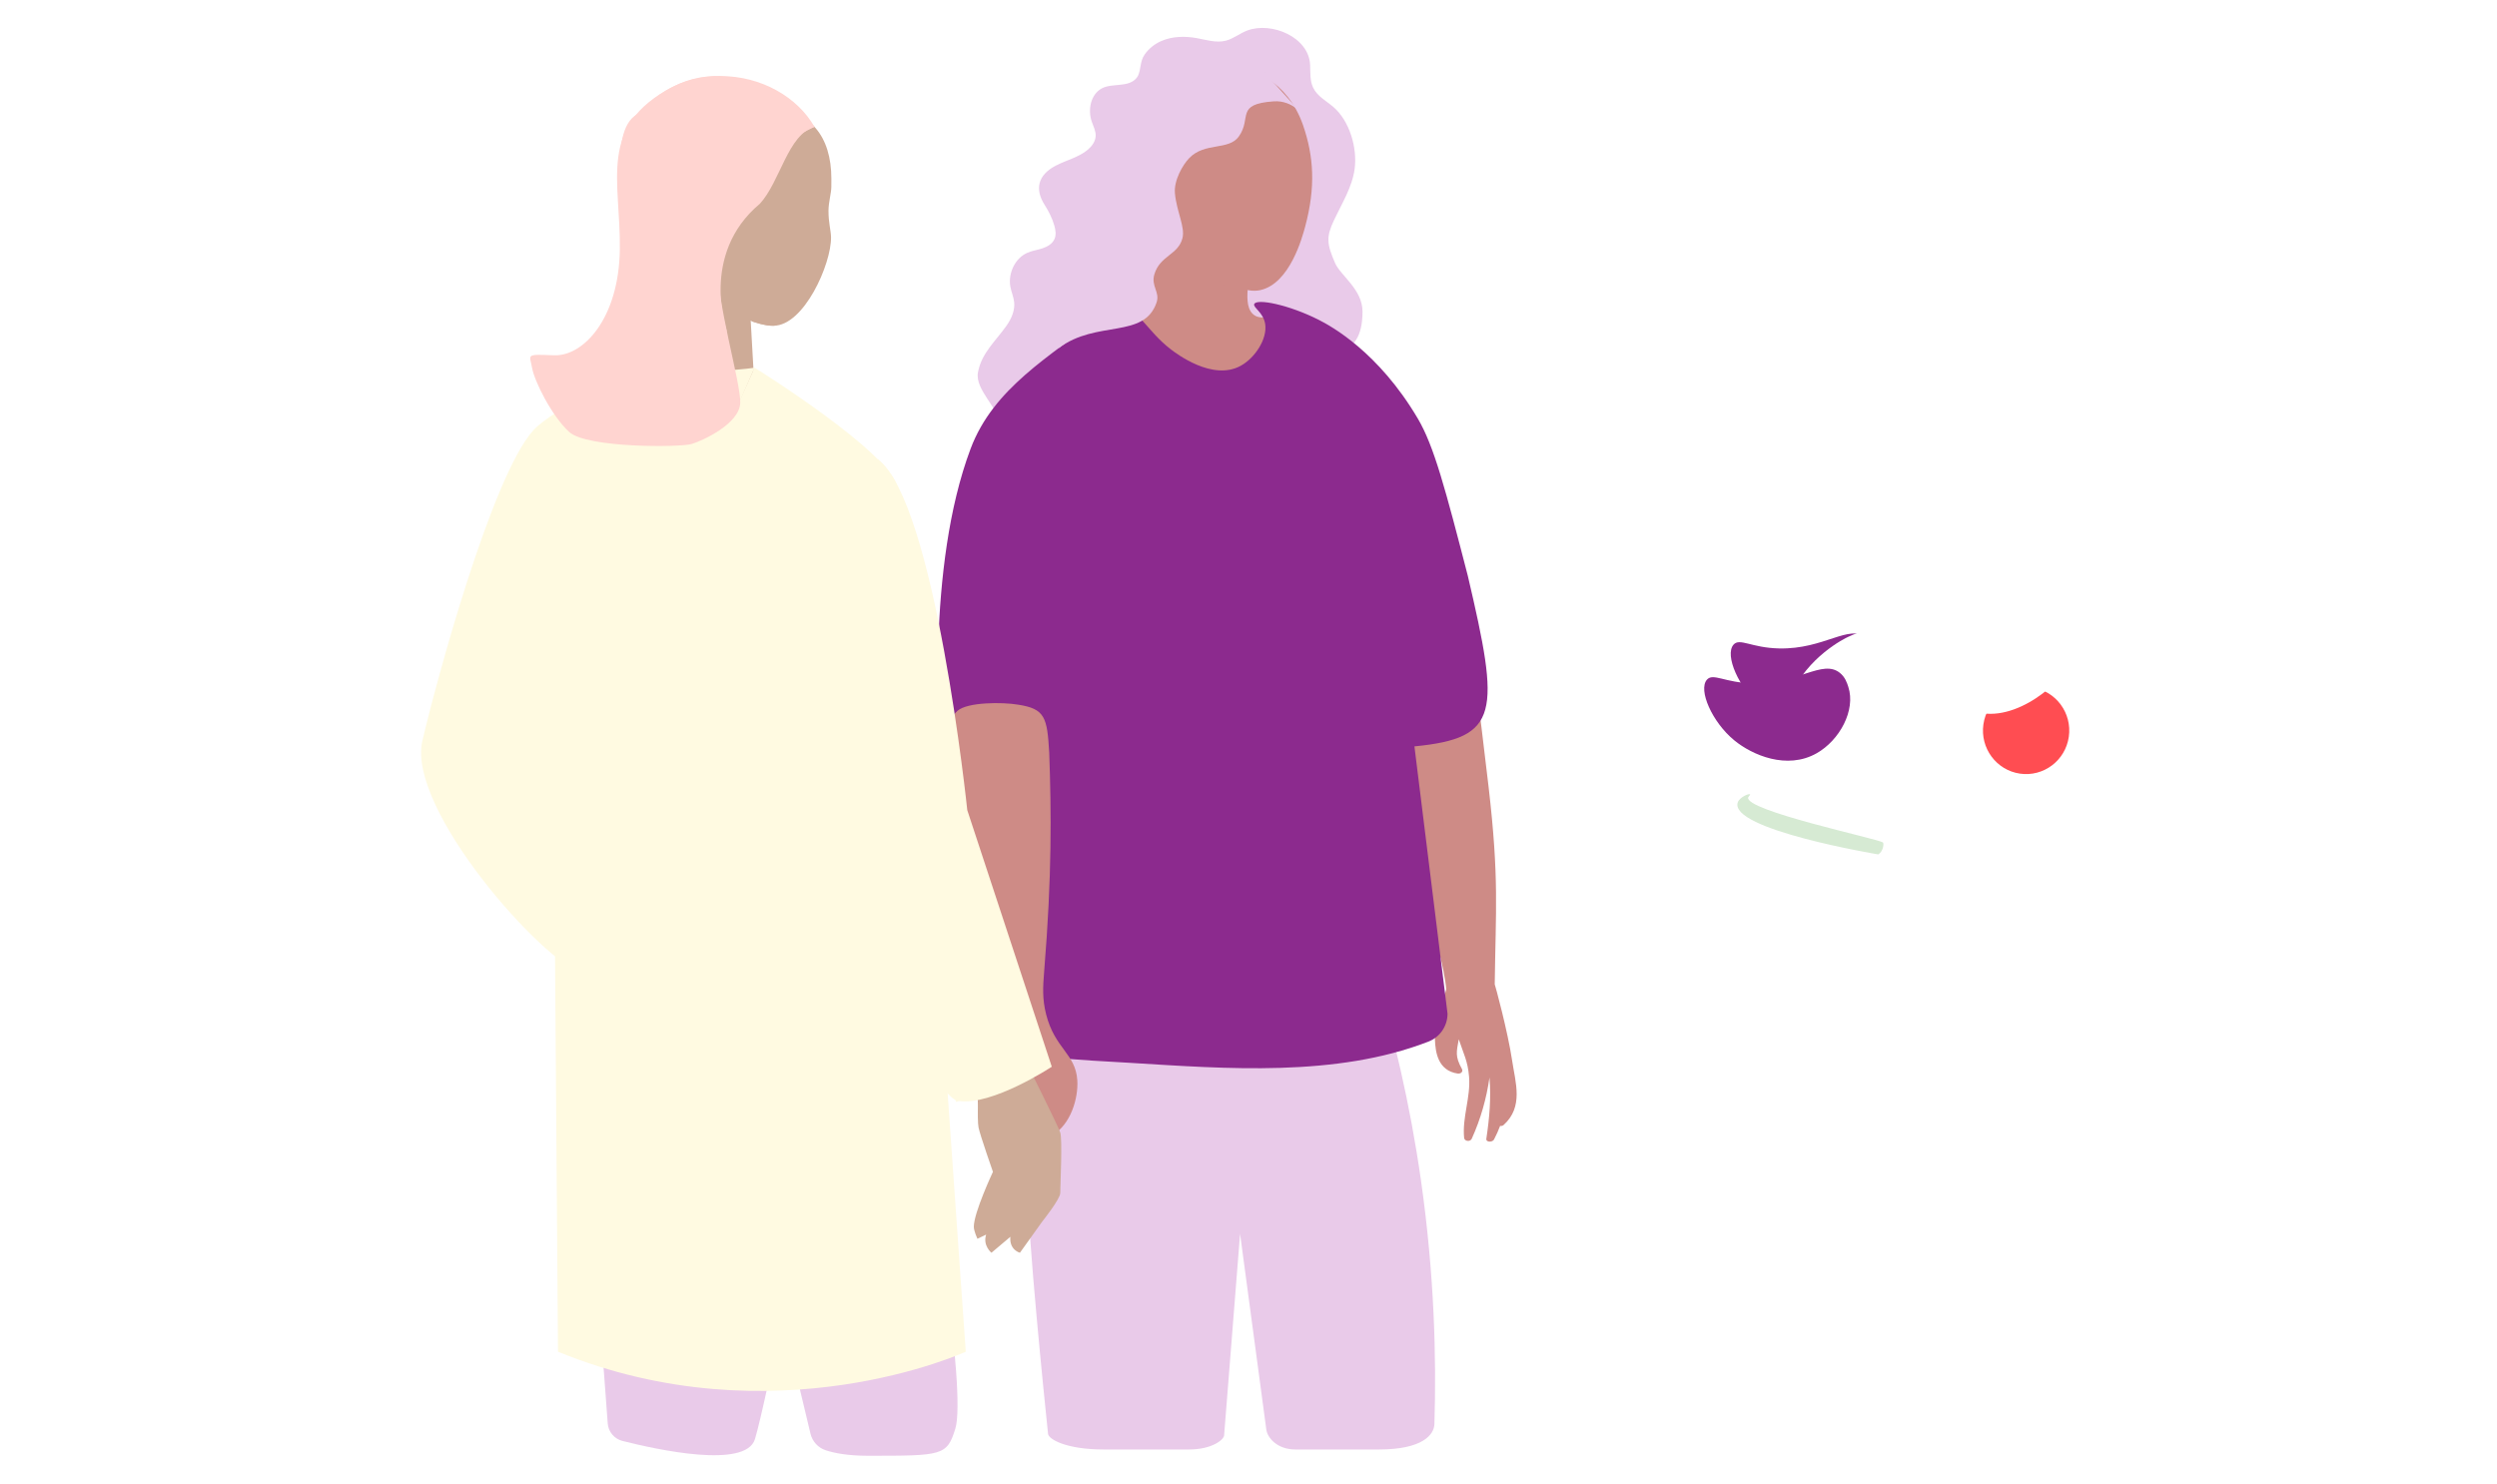 <?xml version="1.0" encoding="utf-8"?>
<!-- Generator: Adobe Illustrator 27.0.1, SVG Export Plug-In . SVG Version: 6.00 Build 0)  -->
<svg version="1.1" xmlns="http://www.w3.org/2000/svg" xmlns:xlink="http://www.w3.org/1999/xlink" x="0px" y="0px"
	 viewBox="0 0 1196.57 711.07" style="enable-background:new 0 0 1196.57 711.07;" xml:space="preserve">
<style type="text/css">
	.st0{fill:#D6EAD3;}
	.st1{clip-path:url(#SVGID_00000095334196537945488820000011550868981609135021_);}
	.st2{fill:none;}
	.st3{clip-path:url(#SVGID_00000103261082425965303930000001551918019535205562_);}
	.st4{clip-path:url(#SVGID_00000047755783222074112610000003019047044210731439_);}
	.st5{clip-path:url(#SVGID_00000160180906972362371460000009355507777770597774_);}
	.st6{clip-path:url(#SVGID_00000030447642341559039030000001010143401093176751_);}
	.st7{clip-path:url(#SVGID_00000065794827640517131460000015206415662323680911_);}
	.st8{clip-path:url(#SVGID_00000116955327014005373190000017149467658752975531_);}
	.st9{clip-path:url(#SVGID_00000103242526831447420240000014224150125215056824_);}
	.st10{fill:#FFFFFF;}
	.st11{fill:#E9CAE9;}
	.st12{fill:#8C2A8E;}
	.st13{fill:#FFFAE1;}
	.st14{fill:#FFDC33;}
	.st15{fill:#57B548;}
	.st16{fill:#EBEBEB;}
	.st17{fill:#FF4D52;}
	.st18{fill-rule:evenodd;clip-rule:evenodd;fill:#FFFFFF;}
	.st19{fill-rule:evenodd;clip-rule:evenodd;fill:#8C2A8E;}
	.st20{fill-rule:evenodd;clip-rule:evenodd;fill:#D6EAD3;}
	.st21{fill-rule:evenodd;clip-rule:evenodd;fill:#FF4D52;}
	.st22{fill:#CE8B86;}
	.st23{clip-path:url(#SVGID_00000022538934102677576990000002842891659622546872_);fill:#74B7EB;}
	.st24{clip-path:url(#SVGID_00000022538934102677576990000002842891659622546872_);fill:#FFE8B3;}
	.st25{fill:#F3AC42;}
	.st26{fill:#151C28;}
	.st27{fill:#E4837A;}
	.st28{fill:#283558;}
	.st29{fill:#BCADA2;}
	.st30{fill:#D47973;}
	.st31{fill:#C2645F;}
	.st32{fill:#EFEAE6;}
	.st33{fill:#A65236;}
	.st34{fill:#2C294C;}
	.st35{fill:#AD8444;}
	.st36{fill:#873E2A;}
	.st37{fill:#441F3A;}
	.st38{fill:#BA5C54;}
	.st39{fill:#E2A052;}
	.st40{fill:#6580BF;}
	.st41{fill:#BF6F5E;}
	.st42{clip-path:url(#SVGID_00000136399898909301484910000014509521429769588380_);fill:#D4E296;}
	.st43{clip-path:url(#SVGID_00000136399898909301484910000014509521429769588380_);fill:#D6F1FF;}
	.st44{fill:#F4E9DF;}
	.st45{fill:#F9CABC;}
	.st46{fill:#FAD4C6;}
	.st47{fill:#EFBAA7;}
	.st48{fill:#E5AF9D;}
	.st49{clip-path:url(#SVGID_00000139256645136563538580000001887386032401970616_);}
	.st50{fill:#EA5A63;}
	.st51{fill:#282739;}
	.st52{fill:#E9AC59;}
	.st53{fill:#FBF8E9;}
	.st54{clip-path:url(#SVGID_00000047021025841754578060000006650504602233867136_);}
	.st55{fill:#E1AE80;}
	.st56{fill:#AE6E4F;}
	.st57{fill:#D7A475;}
	.st58{fill:#A05E45;}
	.st59{clip-path:url(#SVGID_00000116205581884503451760000017444163841840881290_);}
	.st60{fill:#F3B763;}
	.st61{fill:#A36445;}
	.st62{fill:#3C2012;}
	.st63{fill:#A36546;}
	.st64{clip-path:url(#SVGID_00000025433595457336395460000014457426910080795070_);}
	.st65{clip-path:url(#SVGID_00000136401682786924813360000007993273367291743920_);}
	.st66{clip-path:url(#SVGID_00000024710100826390321520000011493390289753725114_);}
	.st67{fill:#DFA34E;}
	.st68{fill:#DFEFF5;}
	.st69{fill:#282738;}
	.st70{fill:#F6F6F6;}
	.st71{fill:#C6C6C6;}
	.st72{fill:#EF7F82;}
	.st73{clip-path:url(#SVGID_00000013155783951730300170000018422724092374870967_);}
	.st74{fill:#CAA481;}
	.st75{fill:#C39C7B;}
	.st76{fill:none;stroke:#DB6B6E;stroke-width:5.845;stroke-miterlimit:10;}
	.st77{fill:#EDEDED;}
	.st78{fill:#BCBFCC;}
	.st79{fill:#E5E6E6;}
	.st80{fill:#ADC994;}
	.st81{fill:#F1C4A5;}
	.st82{clip-path:url(#SVGID_00000181057983593066135690000004939046555612096135_);}
	.st83{fill:#EBAF57;}
	.st84{fill:#F5B961;}
	.st85{fill:#DDB091;}
	.st86{fill:#141324;}
	.st87{fill:#3B3944;}
	.st88{fill:#EEC0C9;}
	.st89{fill:#96B878;}
	.st90{fill:#8AA96E;}
	.st91{fill:none;stroke:#678264;stroke-width:3.504;stroke-miterlimit:10;}
	.st92{clip-path:url(#SVGID_00000108281357530601223600000004266456876807576710_);}
	.st93{fill:#DFF0FC;}
	.st94{opacity:0.23;}
	.st95{fill:#95B4C2;}
	.st96{fill:#E3E6F5;}
	.st97{fill:#BFD4DE;}
	.st98{fill:#506C7B;}
	.st99{fill:#93B4C2;}
	.st100{fill:#7F9DA8;}
	.st101{clip-path:url(#SVGID_00000101071346405556913310000000698493071184916096_);}
	.st102{fill:#5F7988;}
	.st103{fill:#C4C5DC;}
	.st104{fill:#B6D1D8;}
	.st105{fill:#CCC4C2;}
	.st106{fill:#292638;}
	.st107{fill:#FFC342;}
	.st108{fill:#525AD1;}
	.st109{fill:#D62D54;}
	.st110{fill:#A0B7C1;}
	.st111{opacity:0.52;}
	.st112{fill:#D9D0CE;}
	.st113{fill:#E5DCDA;}
	.st114{fill:#F2A685;}
	.st115{fill:#A36D5A;}
	.st116{fill:#FFC2A1;}
	.st117{fill:#F7EDEB;}
	.st118{fill:#4F3A37;}
	.st119{fill:#575D9B;}
	.st120{fill:#FAE8E3;}
	.st121{fill:#B5836D;}
	.st122{fill:#D45042;}
	.st123{fill:#E8E8E8;}
	.st124{fill:#FFC080;}
	.st125{fill:#F2B227;}
	.st126{fill:#D1C8C5;}
	.st127{fill:#3C3752;}
	.st128{fill:#7E4E24;}
	.st129{clip-path:url(#SVGID_00000178178287003266956670000014645488062482466724_);fill:#FAE8E3;}
	.st130{clip-path:url(#SVGID_00000178178287003266956670000014645488062482466724_);fill:#292638;}
	.st131{fill:#422918;}
	.st132{fill:#FFF2E8;}
	.st133{fill:#DDCDC3;}
	.st134{fill:#EDE0DA;}
	.st135{fill:#878484;}
	.st136{fill:#9D968E;}
	.st137{fill:#7C7670;}
	.st138{fill:#252730;}
	.st139{fill:#4A4747;}
	.st140{fill:#E0CCC3;}
	.st141{fill:#995A43;}
	.st142{fill:#946355;}
	.st143{fill:#D99F82;}
	.st144{fill:#FFD791;}
	.st145{fill:#F7BF7A;}
	.st146{fill:#80452F;}
	.st147{fill:#753F2B;}
	.st148{fill:#F7B36F;}
	.st149{fill:#632B1C;}
	.st150{fill:#EA5662;}
	.st151{clip-path:url(#SVGID_00000155862062105693072090000003752975566026412696_);}
	.st152{fill:#60B9C3;}
	.st153{fill:#DAF5F7;}
	.st154{fill:#E7FBFD;}
	.st155{fill:#68BFC8;}
	.st156{fill:#65BCC6;}
	.st157{fill:#6AC0C9;}
	.st158{fill:#70C5CD;}
	.st159{fill:#63BCC5;}
	.st160{fill:#70C7CF;}
	.st161{fill:#73CBD3;}
	.st162{fill:#6CC3CB;}
	.st163{fill:#6FC5CE;}
	.st164{fill:#68C0C9;}
	.st165{fill:#6DC4CD;}
	.st166{fill:#FFB440;}
	.st167{fill:#545147;}
	.st168{fill:#FABC8A;}
	.st169{fill:#0A2138;}
	.st170{fill:#3C3C3B;}
	.st171{fill:#1D1D1B;}
	.st172{fill:#DE564E;}
	.st173{opacity:0.7;clip-path:url(#SVGID_00000007415746216938029380000012991833874612137602_);fill:#DEEACA;}
	.st174{opacity:0.52;clip-path:url(#SVGID_00000007415746216938029380000012991833874612137602_);}
	.st175{fill:#CCBD9F;}
	.st176{clip-path:url(#SVGID_00000007415746216938029380000012991833874612137602_);}
	.st177{fill:#A6BF8C;}
	.st178{fill:#D1A086;}
	.st179{fill:#6D423B;}
	.st180{fill:none;stroke:#678264;stroke-width:1.14;stroke-miterlimit:10;}
	.st181{fill:#9EAEAF;}
	.st182{fill:#2D304D;}
	.st183{fill:#373B56;}
	.st184{fill:#6D3C20;}
	.st185{fill:#59301E;}
	.st186{fill:#B53315;}
	.st187{fill:#D1370D;}
	.st188{fill:#4D281D;}
	.st189{fill:#612B1B;}
	.st190{fill:#774328;}
	.st191{fill:#94AA7D;}
	.st192{fill:#4F6B8E;}
	.st193{clip-path:url(#SVGID_00000007415746216938029380000012991833874612137602_);fill:#E4E4E4;}
	.st194{clip-path:url(#SVGID_00000007415746216938029380000012991833874612137602_);fill:#CCCCCC;}
	.st195{clip-path:url(#SVGID_00000007415746216938029380000012991833874612137602_);fill:#7B482D;}
	.st196{fill:#E4E4E4;}
	.st197{fill:#CCCCCC;}
	.st198{fill:#AEAFAF;}
	.st199{clip-path:url(#SVGID_00000083798664728186242550000018399699142410649216_);fill:#7998BA;}
	.st200{clip-path:url(#SVGID_00000083798664728186242550000018399699142410649216_);}
	.st201{fill:#B8C9D1;}
	.st202{fill:#C9E5F7;}
	.st203{fill:#E3F1FC;}
	.st204{fill:#79ADC9;}
	.st205{clip-path:url(#SVGID_00000160897406231899258370000002467080864333868928_);fill:#F9F9F9;}
	.st206{clip-path:url(#SVGID_00000160897406231899258370000002467080864333868928_);}
	.st207{fill:#C1D0D1;}
	.st208{fill:#D3DDDD;}
	.st209{fill:#F79884;}
	.st210{fill:#733939;}
	.st211{fill:#241559;}
	.st212{fill:#FDDBAD;}
	.st213{fill:#363230;}
	.st214{fill:#4F4D4D;}
	.st215{opacity:0.3;clip-path:url(#SVGID_00000128485400819150902240000000646394200246482830_);fill:#AFD5DB;}
	
		.st216{opacity:0.3;clip-path:url(#SVGID_00000128485400819150902240000000646394200246482830_);fill-rule:evenodd;clip-rule:evenodd;fill:#9BC5C9;}
	.st217{clip-path:url(#SVGID_00000128485400819150902240000000646394200246482830_);}
	.st218{fill:#A08A52;}
	.st219{fill:#AF9B62;}
	.st220{fill:#B2A17D;}
	.st221{fill:#9E4B44;}
	.st222{fill:#FAC4B6;}
	.st223{fill:#3D3D3D;}
	.st224{fill:#9B500D;}
	.st225{fill:#262626;}
	.st226{opacity:0.4;}
	.st227{opacity:0.4;clip-path:url(#SVGID_00000143587479012903951970000005459442158578709175_);}
	.st228{clip-path:url(#SVGID_00000128485400819150902240000000646394200246482830_);fill:#E48272;}
	.st229{clip-path:url(#SVGID_00000128485400819150902240000000646394200246482830_);fill:#FAC4B6;}
	.st230{fill-rule:evenodd;clip-rule:evenodd;fill:#E3F1FC;}
	.st231{opacity:0.7;}
	.st232{opacity:0.7;clip-path:url(#Rectangle_00000013885574176893850420000003754025161879337869_);fill:#F2FAFF;}
	.st233{clip-path:url(#SVGID_00000128485400819150902240000000646394200246482830_);fill:#26597F;}
	.st234{opacity:0.5;clip-path:url(#SVGID_00000128485400819150902240000000646394200246482830_);fill:#364747;}
	.st235{fill-rule:evenodd;clip-rule:evenodd;fill:#3D6655;}
	.st236{fill-rule:evenodd;clip-rule:evenodd;fill:#AACBE6;}
	.st237{filter:url(#Adobe_OpacityMaskFilter);}
	.st238{mask:url(#mask-4_00000124148341151879585140000010164507123806044846_);fill-rule:evenodd;clip-rule:evenodd;fill:#3D6655;}
	.st239{filter:url(#Adobe_OpacityMaskFilter_00000004546631202796546640000012841871202777423289_);}
	.st240{mask:url(#mask-6_00000075845119209872281330000000954969392999401099_);fill-rule:evenodd;clip-rule:evenodd;fill:#3D6655;}
	.st241{filter:url(#Adobe_OpacityMaskFilter_00000051341495461902773780000012762494218173394323_);}
	.st242{mask:url(#mask-2_00000018209986412975104290000011778698338981250228_);fill-rule:evenodd;clip-rule:evenodd;fill:#26597F;}
	.st243{fill-rule:evenodd;clip-rule:evenodd;fill:#B2A17D;}
	.st244{fill-rule:evenodd;clip-rule:evenodd;fill:#76A387;}
	.st245{filter:url(#Adobe_OpacityMaskFilter_00000029753871891029989820000000316129355136080573_);}
	.st246{mask:url(#mask-4_00000044860023767946726920000009026065727683321233_);fill-rule:evenodd;clip-rule:evenodd;fill:#76A387;}
	.st247{fill-rule:evenodd;clip-rule:evenodd;fill:#E5E5E5;}
	.st248{fill:#292926;}
	.st249{fill:#EDB8C0;}
	.st250{fill:#333333;}
	.st251{fill:#ED6164;}
	.st252{clip-path:url(#SVGID_00000128485400819150902240000000646394200246482830_);fill:#F4BAAE;}
	.st253{fill:#BDCFEF;}
	.st254{fill:#3E79AF;}
	.st255{fill:#5B532B;}
	.st256{clip-path:url(#SVGID_00000128485400819150902240000000646394200246482830_);fill:#AFD5DB;}
	.st257{fill:#F4BAAE;}
	.st258{fill:#77B5BC;}
	.st259{clip-path:url(#SVGID_00000091006451115707469150000015304604591639548034_);fill:#C5EFDA;}
	.st260{opacity:0.35;clip-path:url(#SVGID_00000128485400819150902240000000646394200246482830_);}
	.st261{fill:#BFAF86;}
	.st262{fill:#A08B55;}
	.st263{fill:#F7D5D9;}
	.st264{clip-path:url(#SVGID_00000122697028933164842830000003061326218358068128_);fill:#F9F6F4;}
	.st265{clip-path:url(#SVGID_00000122697028933164842830000003061326218358068128_);fill:#96D0D4;}
	.st266{clip-path:url(#SVGID_00000122697028933164842830000003061326218358068128_);}
	.st267{fill:#75B8BD;}
	.st268{opacity:0.53;clip-path:url(#SVGID_00000122697028933164842830000003061326218358068128_);fill:#DFF0FC;}
	.st269{clip-path:url(#SVGID_00000122697028933164842830000003061326218358068128_);fill:#2C294C;}
	.st270{fill:#BC485B;}
	.st271{fill:#76B6CC;}
	.st272{fill:#38282B;}
	.st273{fill:#91443A;}
	.st274{fill:#E0D4CA;}
	.st275{clip-path:url(#SVGID_00000122697028933164842830000003061326218358068128_);fill:#FFFFFF;}
	.st276{fill:#D3D5DE;}
	.st277{fill:#666070;}
	.st278{fill:#E06848;}
	.st279{fill:#EBE4DF;}
	.st280{fill:#F5EEE9;}
	.st281{fill:none;stroke:#FFFFFF;stroke-miterlimit:10;}
	.st282{fill:#544D61;}
	.st283{fill:#B4B7C2;}
	.st284{fill:#9E3542;}
	.st285{fill:#C95252;}
	.st286{fill:#A03A3A;}
	.st287{fill:#AA87A9;}
	.st288{fill:#243860;}
	.st289{clip-path:url(#SVGID_00000021118857137562479500000009128092598903386026_);}
	.st290{fill:#B54860;}
	.st291{fill:#F9C7A6;}
	.st292{fill:#4E4D4D;}
	.st293{fill:#868686;}
	.st294{fill:#252525;}
	.st295{clip-path:url(#SVGID_00000152258793390497766940000003043061764405830289_);}
	.st296{fill:#D0A27B;}
	.st297{fill:#C89A75;}
	.st298{fill:#B3B3B2;}
	.st299{fill:#F4F4F4;}
	.st300{fill:#A9A9AA;}
	.st301{fill:#EEEDED;}
	.st302{fill:#EAEAEA;enable-background:new    ;}
	.st303{fill:#F5BC68;}
	.st304{fill:#C58F77;}
	.st305{fill:#B58169;}
	.st306{fill:#E3E2E2;}
	.st307{fill:#A8A8A8;}
	.st308{fill:#8CBA70;}
	.st309{fill:#E9535B;}
	.st310{fill:#F8F8F8;}
	.st311{fill:#B1B1B1;}
	.st312{fill:#7F5144;}
	.st313{fill:#694036;}
	.st314{fill:#8B8B8B;}
	.st315{fill:#2D2D2E;}
	.st316{opacity:0.08;fill:#B3B3B2;}
	.st317{fill:#9DC4E9;}
	.st318{fill:#AA7D58;}
	.st319{fill:#7BA057;}
	.st320{fill:#E4EAAF;}
	.st321{fill:#A5CA8D;}
	.st322{fill:#9EC47D;}
	.st323{fill:#D4E296;}
	.st324{fill:#545454;}
	.st325{fill:#9B9E59;}
	.st326{fill:#B7BF6B;}
	.st327{fill:#C7D37F;}
	.st328{fill-rule:evenodd;clip-rule:evenodd;fill:#57B548;}
	.st329{fill-rule:evenodd;clip-rule:evenodd;fill:#EBEBEB;}
	.st330{fill-rule:evenodd;clip-rule:evenodd;fill:#EF7F2A;}
	.st331{fill-rule:evenodd;clip-rule:evenodd;fill:#3B5A3E;}
	.st332{fill-rule:evenodd;clip-rule:evenodd;fill:#F49C5C;}
	.st333{fill-rule:evenodd;clip-rule:evenodd;fill:#618C5C;}
	.st334{fill-rule:evenodd;clip-rule:evenodd;fill:#D8BF8C;}
	.st335{fill-rule:evenodd;clip-rule:evenodd;fill:#363230;}
	.st336{fill-rule:evenodd;clip-rule:evenodd;fill:#4F4D4D;}
	.st337{fill-rule:evenodd;clip-rule:evenodd;fill:#FFD4D0;}
	.st338{fill-rule:evenodd;clip-rule:evenodd;fill:#008CC7;}
	.st339{fill-rule:evenodd;clip-rule:evenodd;fill:#CEAB97;}
	.st340{fill-rule:evenodd;clip-rule:evenodd;fill:#FFE9C2;}
	.st341{fill-rule:evenodd;clip-rule:evenodd;fill:#FDDBAD;}
	.st342{fill-rule:evenodd;clip-rule:evenodd;fill:#77A567;}
	.st343{fill-rule:evenodd;clip-rule:evenodd;fill:#29536B;}
	.st344{fill-rule:evenodd;clip-rule:evenodd;fill:#3F6C84;}
	.st345{fill-rule:evenodd;clip-rule:evenodd;fill:#EB6556;}
	.st346{fill-rule:evenodd;clip-rule:evenodd;fill:#F3AC42;}
	.st347{fill-rule:evenodd;clip-rule:evenodd;fill:#B9927E;}
	.st348{fill-rule:evenodd;clip-rule:evenodd;fill:#DFAC59;}
	.st349{fill-rule:evenodd;clip-rule:evenodd;fill:#FFFAE1;}
	.st350{fill-rule:evenodd;clip-rule:evenodd;fill:#461546;}
	.st351{fill-rule:evenodd;clip-rule:evenodd;fill:#733939;}
	.st352{fill-rule:evenodd;clip-rule:evenodd;fill:#2C294C;}
	.st353{fill-rule:evenodd;clip-rule:evenodd;fill:#CE8B86;}
	.st354{fill-rule:evenodd;clip-rule:evenodd;fill:#243860;}
	.st355{fill-rule:evenodd;clip-rule:evenodd;fill:#E48272;}
	.st356{fill-rule:evenodd;clip-rule:evenodd;fill:#EDE8E9;}
	.st357{fill-rule:evenodd;clip-rule:evenodd;fill:#E5D8DA;}
	.st358{fill-rule:evenodd;clip-rule:evenodd;fill:#44260D;}
	.st359{fill-rule:evenodd;clip-rule:evenodd;fill:#9E3542;}
	.st360{fill-rule:evenodd;clip-rule:evenodd;fill:#CEA37F;}
	.st361{filter:url(#Adobe_OpacityMaskFilter_00000065069094975728398220000007758364193726901684_);}
	.st362{mask:url(#mask-2_00000118362272129345548480000016571560129291616143_);fill-rule:evenodd;clip-rule:evenodd;fill:#FF4D52;}
	.st363{filter:url(#Adobe_OpacityMaskFilter_00000165951810385812474610000016883730743825552274_);}
	.st364{mask:url(#mask-4_00000141445660767652961310000005140089576079708329_);fill-rule:evenodd;clip-rule:evenodd;fill:#FFFFFF;}
	.st365{fill-rule:evenodd;clip-rule:evenodd;fill:#C0E8F9;}
	.st366{fill:#351B1D;}
	.st367{fill:#5A3234;}
	.st368{fill:#F3E3D5;}
	.st369{clip-path:url(#SVGID_00000084489939910821310700000005274975241406742944_);fill:#E6EFEF;}
	.st370{clip-path:url(#SVGID_00000084489939910821310700000005274975241406742944_);fill:#FFF2E6;}
	.st371{clip-path:url(#SVGID_00000084489939910821310700000005274975241406742944_);fill:#364057;}
	.st372{clip-path:url(#SVGID_00000084489939910821310700000005274975241406742944_);fill:#273147;}
	.st373{clip-path:url(#SVGID_00000084489939910821310700000005274975241406742944_);fill:#E6D4C5;}
	.st374{clip-path:url(#SVGID_00000084489939910821310700000005274975241406742944_);fill:#93A0C2;}
	.st375{clip-path:url(#SVGID_00000084489939910821310700000005274975241406742944_);fill:#D1D6E3;}
	.st376{fill:#D6F1FF;}
	.st377{fill:#BBC996;}
	.st378{fill:#364057;}
	.st379{fill:#273147;}
	.st380{fill:#E6D4C5;}
	.st381{fill:#FFF2E6;}
	.st382{fill:#CCB19B;}
	.st383{fill:#93A0C2;}
	.st384{fill:#D1D6E3;}
	.st385{fill:#F2B052;}
	.st386{fill:#CE9149;}
	.st387{fill:#CE8749;}
	.st388{fill:#E6B7AF;}
	.st389{fill:#382C28;}
	.st390{fill:#55679E;}
	.st391{fill:#473C38;}
	.st392{fill:#6BB096;}
	.st393{fill:#374A85;}
	.st394{fill:#7D93C7;}
	.st395{fill:#1F100B;}
	.st396{fill:#343B57;}
	.st397{fill:#14192B;}
	.st398{fill:#EBCEBC;}
	.st399{fill:#BAE5FF;}
	.st400{opacity:0.2;}
	.st401{fill:#636A87;}
	.st402{fill:#A2A6BA;}
	.st403{fill:#FFCDA4;}
	.st404{fill:#965244;}
	.st405{fill:#DEA57E;}
	.st406{fill:#C7875C;}
	.st407{fill:#CF6955;}
	.st408{fill:#428470;}
	.st409{fill:#23614D;}
	.st410{fill:#E6CBB8;}
	.st411{fill:#F2E1D5;}
	.st412{fill:#131933;}
	.st413{fill:#FFAE94;}
	.st414{fill:#FCEADE;}
	.st415{fill:#496B9E;}
	.st416{fill:#1F3E73;}
	.st417{fill:#DE7552;}
	.st418{fill:#C98365;}
	.st419{fill:#C99E7F;}
	.st420{fill:#F5DDCE;}
	.st421{fill:#F5B785;}
	.st422{fill:#FAA28E;}
	.st423{fill:#22222D;}
	.st424{fill:#959639;}
	.st425{fill:#322A32;}
	.st426{fill:#984241;}
	.st427{fill:#9C3635;}
	.st428{fill:#F4D9BF;}
	.st429{fill:#802C2B;}
	.st430{fill:#253147;}
	.st431{fill:#ECECEC;}
	.st432{fill:#6C7996;}
	.st433{fill:#FFD14C;}
	.st434{fill:#E66E61;}
	.st435{fill:#B17F49;}
	.st436{fill:#FFF8F2;}
	.st437{fill:#704545;}
	.st438{fill:#A9B4CF;}
	.st439{fill:#17202D;}
	.st440{fill:#A2195B;}
	.st441{fill:#B9937E;}
	.st442{fill:#4C5F8F;}
	.st443{fill:#3C4B70;}
	.st444{fill:#E0C4AB;}
	.st445{fill:#DE614B;}
	.st446{fill:#374D85;}
	.st447{fill:#D1C2C4;}
	.st448{fill:#D9924E;}
	.st449{fill:#3E3A6B;}
	.st450{fill:#B36044;}
	.st451{fill:#543237;}
	.st452{fill:#8C4937;}
	.st453{fill:#C6E1E6;}
	.st454{clip-path:url(#SVGID_00000027571921124687116520000018132232393927891340_);}
	.st455{fill:#F8C19F;}
	.st456{fill:#F5F5F5;enable-background:new    ;}
	.st457{fill:#EDECEC;}
	.st458{fill:#D9D9D9;}
	.st459{fill:#F8C4AB;}
	.st460{fill:#F4B495;}
	.st461{fill:none;stroke:#D9D9D9;stroke-width:7.644;stroke-miterlimit:10;}
	.st462{fill:#CE8D72;}
	.st463{fill:#BE8064;}
	.st464{fill:none;stroke:#D9D9D9;stroke-width:4.906;stroke-miterlimit:10;}
	.st465{fill:#F5F5F5;}
	.st466{enable-background:new    ;}
	.st467{fill:#E8E7E7;}
	.st468{fill:#EEEEEE;enable-background:new    ;}
	.st469{fill:#DC3C45;}
	.st470{opacity:0.16;fill:#F5F5F5;enable-background:new    ;}
	.st471{fill:none;stroke:#5F8362;stroke-width:4.901;stroke-miterlimit:10;}
	.st472{fill:#80AA67;}
	.st473{fill:#F8E9C7;}
	.st474{fill:#292639;}
	.st475{clip-path:url(#SVGID_00000015333351067890909110000003614705435833289917_);}
	.st476{fill:#F4D5A5;}
	.st477{fill:#EDCA9B;}
	.st478{fill:#FFFFFF;enable-background:new    ;}
	.st479{clip-path:url(#SVGID_00000147923108568451177240000008582906105323381149_);}
	.st480{fill:#BCD9E4;}
	.st481{fill:#D1EBF7;}
	.st482{fill:#C4947C;}
	.st483{fill:#AEBFCB;}
	.st484{fill:#CE9E83;}
	.st485{fill:#F4F4F4;enable-background:new    ;}
	.st486{fill:#E7474F;}
	.st487{fill:#D8A388;}
	.st488{fill:#F8BC4E;}
	.st489{fill:none;stroke:#FFFFFF;stroke-width:1.4;stroke-miterlimit:10;}
	.st490{fill:#37334B;}
	.st491{opacity:0.41;fill:#37334B;}
	.st492{fill:#784329;}
	.st493{fill:#F3A57C;}
	.st494{fill:#2D2941;}
	.st495{fill:none;stroke:#FFFFFF;stroke-width:4;stroke-linecap:round;stroke-miterlimit:10;enable-background:new    ;}
	.st496{fill:#F6AE87;}
	.st497{fill:#231E36;}
	.st498{fill:#2D2D40;}
	.st499{fill:#8F5132;}
	.st500{fill:#91BBE4;}
	.st501{clip-path:url(#SVGID_00000029006117947659638170000016639860425666172594_);}
	.st502{clip-path:url(#SVGID_00000090269295224913735490000004032274592181599149_);fill:#424242;}
	.st503{clip-path:url(#SVGID_00000182505045018834082230000002266807177737225403_);fill:#424242;}
	.st504{clip-path:url(#SVGID_00000037667300199951782450000000955769924265045175_);fill:#1866C8;}
	.st505{clip-path:url(#SVGID_00000021812461117409597760000015434536630012364222_);fill:#424242;}
	.st506{clip-path:url(#SVGID_00000111885366611253347910000010367992961842017196_);fill:#424242;}
	.st507{clip-path:url(#SVGID_00000168099772518595801210000014793620440035216825_);fill:#FFFFFF;}
	.st508{clip-path:url(#SVGID_00000016783438937328409570000015114206496333913770_);fill:#424242;}
	.st509{clip-path:url(#SVGID_00000150091199953593720500000003098483747407775904_);fill:#E36178;}
	.st510{clip-path:url(#SVGID_00000006679252497726233040000014297971607121341068_);fill:#FFFFFF;}
	.st511{clip-path:url(#SVGID_00000001629966953660298240000017072465229229988028_);fill:#424242;}
	.st512{clip-path:url(#SVGID_00000067195308508769779570000017843168726663565978_);fill:#424242;}
	.st513{clip-path:url(#SVGID_00000169554763931442422930000005877409587597859722_);fill:#424242;}
	.st514{clip-path:url(#SVGID_00000061455318071457296570000013073016159096244667_);fill:#424242;}
	.st515{clip-path:url(#SVGID_00000100361000656477742290000013311380579786708108_);enable-background:new    ;}
	.st516{clip-path:url(#SVGID_00000061440373895694346280000004625095631072936619_);}
	.st517{clip-path:url(#SVGID_00000013890266393876094590000018185198782469208750_);}
	.st518{clip-path:url(#SVGID_00000047782243876213944550000010254593972142521477_);fill:#1866C8;}
	.st519{clip-path:url(#SVGID_00000134234735904284080340000011077272842518842280_);fill:#1866C8;}
	.st520{clip-path:url(#SVGID_00000060720277194104152130000011391683990419628983_);fill:#424242;}
	.st521{clip-path:url(#SVGID_00000080194645529463680900000011754178338622966701_);fill:#424242;}
	.st522{clip-path:url(#SVGID_00000121979423431153273770000010389563942468488846_);fill:#424242;}
	.st523{clip-path:url(#SVGID_00000095308063483536382080000006991927799632668073_);fill:#FFFFFF;}
	.st524{fill:none;stroke:#424242;stroke-width:2;stroke-miterlimit:10;}
	.st525{clip-path:url(#SVGID_00000000913285682078786770000002318491008005036946_);fill:#424242;}
	.st526{clip-path:url(#SVGID_00000030465677533662220280000011904061619824943769_);fill:#424242;}
	.st527{clip-path:url(#SVGID_00000035499958563115379130000001066207774304735412_);fill:#E36178;}
	.st528{clip-path:url(#SVGID_00000044888309989671831220000003984189151491227321_);fill:#FFFFFF;}
	.st529{clip-path:url(#SVGID_00000020392077714869246550000013004706000364741779_);fill:#424242;}
	.st530{clip-path:url(#SVGID_00000042014051246688350350000003039739905414980243_);fill:#1866C8;}
	.st531{clip-path:url(#SVGID_00000114072972227224072370000007978003056362508166_);fill:#424242;}
	.st532{clip-path:url(#SVGID_00000109016491201876791770000011912713559063922065_);fill:#FFFFFF;}
	.st533{clip-path:url(#SVGID_00000039825125139570308220000003230171630242783373_);fill:#424242;}
	.st534{clip-path:url(#SVGID_00000172405914884921138070000004606106865648966843_);fill:#E36178;}
	.st535{clip-path:url(#SVGID_00000181088731871882856160000006416085065823532689_);fill:#FFFFFF;}
	.st536{clip-path:url(#SVGID_00000047061581267132273820000007448700426760854968_);fill:#424242;}
	.st537{clip-path:url(#SVGID_00000119804543819436082030000004640751473160891265_);fill:#424242;}
	.st538{clip-path:url(#SVGID_00000022532361924985107160000005057243775826091153_);fill:#424242;}
	.st539{clip-path:url(#SVGID_00000107561956390691279380000013533189431771334035_);fill:#424242;}
	.st540{clip-path:url(#SVGID_00000049222495346230920240000008793596123750097559_);enable-background:new    ;}
	.st541{clip-path:url(#SVGID_00000156573598248191757660000006055340445373359769_);}
	.st542{clip-path:url(#SVGID_00000042712666083491720590000014421142259724430001_);}
	.st543{clip-path:url(#SVGID_00000139287140703580952840000006891807339481058972_);fill:#1866C8;}
	.st544{clip-path:url(#SVGID_00000159433937061863223710000004263180389171101885_);fill:#1866C8;}
	.st545{fill:#FAF8F7;}
	.st546{fill:#E6D6CF;}
	.st547{fill:#D6BFB6;}
	.st548{fill:#485A7E;}
	.st549{fill:#DE684E;}
	.st550{fill:#FAD3B1;}
	.st551{fill:#FEA689;}
	.st552{fill:#A3684E;}
	.st553{fill:#F2835E;}
	.st554{fill:#6B3939;}
	.st555{fill:#E3AE7F;}
	.st556{fill:#76A387;}
	.st557{fill:#558567;}
	.st558{fill:#3D6655;}
	.st559{fill:#EDD9CE;}
	.st560{fill:#B06D51;}
	.st561{fill:#FAC394;}
	.st562{fill:#524242;}
	.st563{fill:#362828;}
	.st564{fill:#8F5238;}
	.st565{fill:#F2E2DA;}
	.st566{fill:#BF4C33;}
	.st567{fill:#522828;}
	.st568{fill:#EDAE77;}
	.st569{fill:#DBBCAB;}
	.st570{fill:#5B6D92;}
	.st571{fill:#324366;}
	.st572{fill:#D2E7F7;}
	.st573{fill:#F5D3BA;}
	.st574{fill:#F27B61;}
	.st575{fill:#332723;}
	.st576{fill:#F2F0EF;}
	.st577{fill:#E0AF8B;}
	.st578{fill:#D69F76;}
	.st579{fill:#D9CDC7;}
	.st580{fill:#BB595A;}
	.st581{fill:#E48875;}
	.st582{fill:#565A93;}
	.st583{fill:#F9BF6A;}
	.st584{fill:#8B8E4A;}
	.st585{fill:#CDEBF9;}
	.st586{fill:#F7AE1E;}
	.st587{fill:#C0C69D;}
	.st588{fill:#A8AA7B;}
	.st589{fill:#B86B49;}
	.st590{fill:#E7BFA7;}
	.st591{fill:#F9F9F9;}
	.st592{fill:#A04E2E;}
	.st593{fill:#2B5582;}
	.st594{fill:#ED6E18;}
	.st595{fill:#AA5B3C;}
	.st596{fill:#C15E1B;}
	.st597{fill:#CC8264;}
	.st598{fill:#BC7157;}
	.st599{fill:#F5AD34;}
	.st600{fill:#F4D1BE;}
	.st601{fill:#DBB3A2;}
	.st602{fill:#A5A5A5;}
	.st603{clip-path:url(#SVGID_00000158733979131737439070000005151511018252482734_);fill:#74B7EB;}
	.st604{clip-path:url(#SVGID_00000158733979131737439070000005151511018252482734_);fill:#FFE8B3;}
	.st605{fill:#B25040;}
	.st606{fill:#D3716C;}
	.st607{fill-rule:evenodd;clip-rule:evenodd;fill:#D4E296;}
	.st608{fill-rule:evenodd;clip-rule:evenodd;fill:#652912;}
	.st609{fill-rule:evenodd;clip-rule:evenodd;fill:#E7BFA7;}
	.st610{fill-rule:evenodd;clip-rule:evenodd;fill:#2B5582;}
	.st611{fill-rule:evenodd;clip-rule:evenodd;fill:#F1C486;}
	.st612{fill-rule:evenodd;clip-rule:evenodd;fill:#FFE8CB;}
	.st613{fill:#EEAE46;}
	.st614{fill:#FFE8CB;}
	.st615{fill:#E8C7A3;}
	.st616{fill:#3F1E1C;}
	.st617{fill:#BCBBB7;}
	.st618{fill:#A5A29F;}
	.st619{fill:#E0D3DB;}
	.st620{fill:#C6B3C0;}
	.st621{fill:#DDDAD9;}
	.st622{fill:#99948C;}
	.st623{fill:#C9B8A7;}
	.st624{fill:#2D3B5D;}
	.st625{fill:#B29F8E;}
	.st626{fill:#A08A78;}
	.st627{fill:#F0EEEB;}
	.st628{fill:#5C748F;}
	.st629{fill:#94C6BF;}
	.st630{fill:#C68BA6;}
	.st631{fill:#F7F6F4;}
	.st632{fill:#7FB8B0;}
	.st633{fill:#A06784;}
	.st634{fill:#EFB29D;}
	.st635{fill:#9B5678;}
	.st636{fill:#323960;}
	.st637{fill:#5F9499;}
	.st638{fill:#7BADB2;}
	.st639{fill:#EF7F2A;}
	.st640{fill:#1B9891;}
	.st641{fill:#C8D113;}
	.st642{clip-path:url(#SVGID_00000054978479411778592190000014660097112825171844_);enable-background:new    ;}
	.st643{clip-path:url(#SVGID_00000016789508942049853230000012256370159507990461_);}
	.st644{clip-path:url(#SVGID_00000104697812643073664530000005871032067834412711_);fill:#EFEFEF;}
	
		.st645{clip-path:url(#SVGID_00000104697812643073664530000005871032067834412711_);fill:none;stroke:#0B0B0B;stroke-width:11;stroke-miterlimit:10;}
	.st646{clip-path:url(#SVGID_00000034086776299212538940000001738339949327795888_);}
	.st647{clip-path:url(#SVGID_00000171681505001309944560000012835630592309980580_);fill:#1B9891;}
	.st648{clip-path:url(#SVGID_00000000926402204709392650000015429893656047345851_);}
	.st649{clip-path:url(#SVGID_00000127034778044554560710000008440072986821482390_);fill:#1B9891;}
	.st650{clip-path:url(#SVGID_00000146497549996339236990000002650456834882407578_);}
	.st651{clip-path:url(#SVGID_00000165236395902406862740000000729648828569920182_);fill:#F0ECEA;}
	.st652{clip-path:url(#SVGID_00000148647033345024208260000003893686521697697721_);}
	.st653{clip-path:url(#SVGID_00000037651530450215712590000004507608260861776292_);fill:#F0ECEA;}
	.st654{clip-path:url(#SVGID_00000103260016229533374750000016005086720053374867_);}
	.st655{clip-path:url(#SVGID_00000113339772163457552050000003332037543347580861_);fill:#8F4C4C;}
	
		.st656{clip-path:url(#SVGID_00000142877987173662136250000006231629338481339311_);fill:none;stroke:#292638;stroke-width:2;stroke-miterlimit:10;}
	.st657{clip-path:url(#SVGID_00000004546235907492346430000009090770769148330401_);}
	.st658{clip-path:url(#SVGID_00000072977899046422946130000000282356456776036782_);fill:#8F4C4C;}
	.st659{clip-path:url(#SVGID_00000109016315329719209590000011202215145339188098_);}
	.st660{clip-path:url(#SVGID_00000169537905355855062430000005407466444769102006_);fill:#EEAE46;}
	.st661{clip-path:url(#SVGID_00000166657467372570026240000010332673540133157044_);}
	.st662{clip-path:url(#SVGID_00000103945286467035875740000000256367272809433219_);fill:#3F1E1C;}
	.st663{clip-path:url(#SVGID_00000064355179460630740960000010834893641864800178_);}
	.st664{clip-path:url(#SVGID_00000086661826123735751060000014754055335192984976_);fill:#8F4C4C;}
	.st665{clip-path:url(#SVGID_00000183947399149790680240000011469569642566626953_);}
	.st666{clip-path:url(#SVGID_00000159469395044300138400000000475057498489640838_);fill:#B9A491;}
	.st667{clip-path:url(#SVGID_00000142897644801942960490000006328774387171459741_);}
	.st668{clip-path:url(#SVGID_00000159433565579122840650000005073603460387878276_);fill:#DCC7B1;}
	.st669{clip-path:url(#SVGID_00000091715766551695229720000017319761133483180989_);}
	.st670{clip-path:url(#SVGID_00000093867320110455930170000012994370075475546272_);fill:#1C4768;}
	.st671{clip-path:url(#SVGID_00000093158737682849776220000006508710552172210576_);}
	.st672{clip-path:url(#SVGID_00000055697145728155108550000004465246418229945250_);fill:#0B0B0B;}
	.st673{clip-path:url(#SVGID_00000033362493452574469910000006067265054042965935_);}
	.st674{clip-path:url(#SVGID_00000134209699471017603650000003445611292153687941_);fill:#0B0B0B;}
	.st675{clip-path:url(#SVGID_00000000220961907879436390000006495678717966296455_);}
	.st676{clip-path:url(#SVGID_00000102530485937509936290000011213536973735228074_);fill:#0B0B0B;}
	.st677{clip-path:url(#SVGID_00000006705702020587687940000013352343969103883665_);}
	.st678{clip-path:url(#SVGID_00000005970248454192999060000009585483506349485500_);fill:#0B0B0B;}
	.st679{clip-path:url(#SVGID_00000055706821324133266630000010572251282087317687_);}
	.st680{clip-path:url(#SVGID_00000080909055528504050030000008828413289620019342_);fill:#1B9891;}
	.st681{fill:#FFA57A;}
	.st682{fill:#DD6B4B;}
	.st683{fill:#5D5F9C;}
	.st684{fill:#F7E9E1;}
	.st685{fill:#7D443B;}
	.st686{fill:#966856;}
	.st687{fill:#401D1D;}
	.st688{fill:#C15525;}
	.st689{fill:#B46745;}
	.st690{fill:#D1A38C;}
	.st691{fill:#99715D;}
	.st692{fill:#C28A6E;}
	.st693{fill:#E2C7BA;}
	.st694{fill:#8A9177;}
	.st695{clip-path:url(#SVGID_00000098919971834627633380000014491031851565250702_);enable-background:new    ;}
	.st696{clip-path:url(#SVGID_00000150804700692747393750000006371722978514435212_);}
	.st697{clip-path:url(#SVGID_00000090271614823407067050000002506995578391359663_);fill:#EFEFEF;}
	.st698{clip-path:url(#SVGID_00000065781484858567724190000002172367429675701907_);}
	.st699{clip-path:url(#SVGID_00000089559135607576828820000003580479930885835906_);fill:#EAEAEA;}
	.st700{clip-path:url(#SVGID_00000005982524974315547550000007353987500495993481_);}
	.st701{clip-path:url(#SVGID_00000097458416983521590340000017054334875678024853_);fill:#FFFFFF;}
	.st702{clip-path:url(#SVGID_00000030469005300607321780000008518065478278215852_);}
	.st703{clip-path:url(#SVGID_00000078017045605671759220000011876430970701898121_);fill:#B3B3B2;}
	.st704{clip-path:url(#SVGID_00000080895324734250752150000011758628844341263287_);}
	.st705{clip-path:url(#SVGID_00000011033695995236604870000005569445727196145553_);fill:#B3B3B2;}
	.st706{clip-path:url(#SVGID_00000136386622255165064930000017192950209152264083_);}
	.st707{clip-path:url(#SVGID_00000181774218214228130270000000573841692296975027_);fill:#B3B3B2;}
	.st708{clip-path:url(#SVGID_00000072973321178694936520000002490668758140744612_);}
	.st709{clip-path:url(#SVGID_00000074421989545758933440000015304893248616301447_);fill:#B3B3B2;}
	.st710{clip-path:url(#SVGID_00000112623427525062064520000001714816110451479187_);}
	.st711{clip-path:url(#SVGID_00000119108378068349104360000007092242371021719998_);fill:#B3B3B2;}
	.st712{clip-path:url(#SVGID_00000020394216996558188770000004490340809922806929_);}
	.st713{clip-path:url(#SVGID_00000110459299962163238560000001122205923091674546_);fill:#FAA58C;}
	.st714{clip-path:url(#SVGID_00000164478749977864473840000010545283984722834363_);}
	.st715{clip-path:url(#SVGID_00000048500068844043143680000006837036068427344828_);fill:#FAA58C;}
	.st716{clip-path:url(#SVGID_00000062178316195510061060000008537477102735520685_);}
	.st717{clip-path:url(#SVGID_00000012435687657076742460000002072807591183562420_);fill:#F3987E;}
	.st718{clip-path:url(#SVGID_00000044876460050637157760000009422750871534546600_);}
	.st719{clip-path:url(#SVGID_00000102535228561596384160000005704499218988517290_);fill:#EA7C5C;}
	.st720{clip-path:url(#SVGID_00000164483151182975996890000007846654159103030672_);}
	.st721{clip-path:url(#SVGID_00000077287778378398795050000003243950731176679054_);fill:#EA7C5C;}
	.st722{clip-path:url(#SVGID_00000013895134377425459150000015615308867103300504_);}
	.st723{clip-path:url(#SVGID_00000021804850217680215790000010670726508083594639_);fill:#EA7C5C;}
	.st724{clip-path:url(#SVGID_00000160872268135600239950000011514631431709009802_);}
	.st725{clip-path:url(#SVGID_00000144319472812178673290000018149599187038751110_);fill:#4E4D4D;}
	.st726{clip-path:url(#SVGID_00000000201327585271713490000006378813127918761133_);}
	.st727{clip-path:url(#SVGID_00000113354233964061525080000001079078171492707260_);fill:#8B8B8B;}
	.st728{clip-path:url(#SVGID_00000038376195682770337430000007155522322728617151_);}
	.st729{clip-path:url(#SVGID_00000176743107244229254570000016826273680655894408_);fill:#8B8B8B;}
	.st730{clip-path:url(#SVGID_00000089541191483214644940000002112595567376730513_);}
	.st731{clip-path:url(#SVGID_00000138569001971590858020000005695364368173553810_);fill:#8B8B8B;}
	.st732{clip-path:url(#SVGID_00000075138957369422190100000015901203193652486579_);}
	.st733{clip-path:url(#SVGID_00000082356752882216947950000009414350417568986261_);fill:#8B8B8B;}
	.st734{clip-path:url(#SVGID_00000127761243053408960840000017733107818764376989_);}
	.st735{clip-path:url(#SVGID_00000116918885052533800680000003377511832513452429_);fill:#E3E2E2;}
	.st736{clip-path:url(#SVGID_00000132078828840635748090000002407682105314018723_);}
	.st737{clip-path:url(#SVGID_00000126303634297859917470000004772223619544225153_);fill:#7F5144;}
	.st738{clip-path:url(#SVGID_00000120518011457219800150000011771993161344307608_);}
	.st739{clip-path:url(#SVGID_00000090999485812622637310000003122211967761345166_);fill:#F6A31C;}
	.st740{clip-path:url(#SVGID_00000143582731304936978300000004647201953824080826_);}
	.st741{clip-path:url(#SVGID_00000162334210828367324220000018178071364972167096_);fill:#C58F77;}
	.st742{clip-path:url(#SVGID_00000065756833214719667610000006309101388765910203_);}
	.st743{clip-path:url(#SVGID_00000128481253616560375190000004300254407809288841_);fill:#B58169;}
	.st744{clip-path:url(#SVGID_00000124127988901665582570000009828659800430319503_);}
	.st745{clip-path:url(#SVGID_00000163034710954407245290000009459500193504344986_);fill:#F6A31C;}
	.st746{clip-path:url(#SVGID_00000003785872626050520510000010705988404743005076_);}
	.st747{clip-path:url(#SVGID_00000090994653223842957850000017388288183449536392_);}
	.st748{clip-path:url(#SVGID_00000129169087534225791850000014851891390668069549_);}
	.st749{fill-rule:evenodd;clip-rule:evenodd;fill:#E9CAE9;}
	.st750{fill-rule:evenodd;clip-rule:evenodd;fill:#FDEDD4;}
	.st751{filter:url(#Adobe_OpacityMaskFilter_00000091013579897726358720000017911595891241618868_);}
	.st752{mask:url(#mask-2_00000125570753380039624550000014807934463592663739_);fill-rule:evenodd;clip-rule:evenodd;fill:#8C2A8E;}
	.st753{filter:url(#Adobe_OpacityMaskFilter_00000087373585637205024260000016385637713534106765_);}
	.st754{mask:url(#mask-4_00000176755576623344358720000011827554396379930541_);fill-rule:evenodd;clip-rule:evenodd;fill:#FFFFFF;}
	.st755{fill-rule:evenodd;clip-rule:evenodd;}
	.st756{filter:url(#Adobe_OpacityMaskFilter_00000176007212144190311180000008554246683897730963_);}
	.st757{mask:url(#mask-2_00000139294325428190469930000001620325891176134073_);fill-rule:evenodd;clip-rule:evenodd;fill:#FF4D52;}
	.st758{filter:url(#Adobe_OpacityMaskFilter_00000107585206801632049930000012429172179503666608_);}
	.st759{mask:url(#mask-4_00000156580142418032255770000005483903090522533304_);fill-rule:evenodd;clip-rule:evenodd;fill:#FFFFFF;}
	.st760{fill-rule:evenodd;clip-rule:evenodd;fill:#FFDC33;}
	.st761{fill-rule:evenodd;clip-rule:evenodd;fill:#802729;}
	.st762{fill:#FFD4D0;}
	.st763{fill:#461546;}
	.st764{fill:#727272;}
	.st765{opacity:0.5;fill:#727272;}
	.st766{fill:#874C23;}
	.st767{fill:#CEAB97;}
	.st768{fill:#AF8471;}
	.st769{fill-rule:evenodd;clip-rule:evenodd;fill:#BFA526;}
	.st770{fill-rule:evenodd;clip-rule:evenodd;fill:#EB9500;}
	.st771{fill:#8C2A8E;stroke:#E9CAE9;stroke-miterlimit:10;}
	.st772{fill:#2C5B24;}
	.st773{fill:#008CC7;}
	.st774{fill:#C0E8F9;}
	.st775{fill:#E81C30;}
	.st776{fill:#FFE9C2;}
	.st777{fill:#BFA526;}
	.st778{fill:#EB9500;}
	.st779{fill:#B07000;}
	.st780{fill:#802729;}
	.st781{fill:#004664;}
	.st782{fill:#583800;}
	.st783{fill:#CEA37F;}
	.st784{fill:#6CC8DB;}
	.st785{fill:#69206B;}
	.st786{opacity:0.477;fill-rule:evenodd;clip-rule:evenodd;fill:#FFFFFF;enable-background:new    ;}
	.st787{filter:url(#Adobe_OpacityMaskFilter_00000034069580838410900030000012365890608261564053_);}
	.st788{mask:url(#mask-2_00000091723842609074312660000014538356394702677122_);fill-rule:evenodd;clip-rule:evenodd;fill:#FF4D52;}
	.st789{filter:url(#Adobe_OpacityMaskFilter_00000145763290003433869220000011152565282076789437_);}
	.st790{mask:url(#mask-4_00000022524255374363454460000016816306966557575861_);fill-rule:evenodd;clip-rule:evenodd;fill:#FFFFFF;}
</style>
<g id="background">
	<g>
		<defs>
			<rect id="SVGID_00000054253539697431488160000003584748250115447484_" y="0" width="1196.57" height="711.07"/>
		</defs>
		<clipPath id="SVGID_00000097465673662462484620000004353484591703536794_">
			<use xlink:href="#SVGID_00000054253539697431488160000003584748250115447484_"  style="overflow:visible;"/>
		</clipPath>
		<g style="clip-path:url(#SVGID_00000097465673662462484620000004353484591703536794_);">
			<rect x="-2.15" y="-2.15" class="st2" width="1200.87" height="715.37"/>
		</g>
	</g>
</g>
<g id="Layer_1">
	<g>
		<path class="st18" d="M891.22,465.97c-6.69-26.64-129.03-9.24-129.03-9.24c-59.71,36.54-116.89,38.63-116.89,38.63l-53.45,78.25
			c-21.98,5.8-36.31,12.23-36.07,19.1c1,29,69.18,49.78,88,48s88-34,115.93-25.13c27.93,8.87,14.07,70.13,16.81,78.38
			c2.73,8.25,28.02,0,28.02,0s4.77-40.67,12.25-65.25c16-46,56.19-59.92,70-92C892.59,523.22,901.33,506.23,891.22,465.97z"/>
		<g id="Group-19_00000137820477050254960980000010970619133974409346_" transform="translate(76, 101)">
			<path id="Fill-6_00000065074606481351944050000007794842453549254816_" class="st19" d="M818.37,204.66
				c-8.34-6.78-20.09,5.58-41.77,5.12c-13.4-0.28-18.96-5.22-21.93-1.77c-4.28,4.98,2.49,20.71,13.16,29.62
				c8.59,7.17,25.16,14.47,39.38,6.3c11.07-6.36,18.87-21.05,15.23-32.43C821.8,209.48,820.92,206.73,818.37,204.66"/>
			<path id="Fill-7_00000089550227738753581300000017290451733783295877_" class="st18" d="M805.51,401.53
				c3.39-3.4,7.3-6.72,10.06-13.38c5.42-13.13-2.6-17.64-1.97-44.01c0.34-14.33,3-25.03,5.51-35.14
				c4.52-18.23,6.79-27.34,12.88-33.47c11.39-11.44,35.25-11.4,48.24-10.13c5.66,0.55,11.37-0.33,16.62-2.51l7.46-3.1l-16.7-1.94
				l-0.8-16.05c4.64-1.12,15.83-7.28,23.67-14.89c0.83-0.8,1.6-1.61,2.31-2.42c3.61-4.08,5.64-9.32,5.84-14.77l0.14-3.64
				c0.08-2.14-1.97-3.74-4.01-3.12c-14.73,4.46-26.4,4.59-34.37,3.87c-15.12-1.35-18.99-5.91-36.28-6.98
				c-10.99-0.68-22.29-1.37-34.56,4.43c-1.65,0.78-19.32,9.43-27.46,28.13c-3.51,8.05-2.84,12.43-8.56,25.1
				c-3.29,7.29-6.47,12.42-8.6,15.82c-20.53,32.79-43.86,55.33-43.86,55.33c-26.4,25.52-47.25,33.91-69.5,44.97"/>
			<path id="Fill-8_00000085959033784318265040000016589509483457265539_" class="st19" d="M805.65,221.47
				c-8.34-6.65-20.09,5.48-41.77,5.03c-13.4-0.28-18.96-5.13-21.93-1.73c-4.28,4.89,2.49,20.34,13.16,29.09
				c8.59,7.04,25.16,14.21,39.38,6.19c11.07-6.25,18.87-20.67,15.23-31.84C809.07,226.21,808.19,223.5,805.65,221.47"/>
			<path id="Fill-9_00000029735452760290622760000014287828737524013757_" class="st20" d="M826.29,302.75
				c-2.75-1.85-66.45-15.27-64.56-21.6c0.03-0.11,1.06-1.33,0.96-1.42c-0.65-0.6-5.11,1.45-5.93,3.78
				c-4.6,13.04,67.31,24.98,67.31,24.98C826.52,307.05,826.87,303.15,826.29,302.75"/>
			<path id="Fill-11_00000152976007985125842300000005525685341948100243_" class="st21" d="M915.38,252.12
				c-1.63,11.4-12.12,19.3-23.42,17.66c-11.3-1.65-19.14-12.22-17.51-23.62c1.63-11.4,12.12-19.3,23.42-17.66
				C909.18,230.15,917.02,240.73,915.38,252.12"/>
			<path id="Fill-12_00000044153429776430937040000004510795787163422124_" class="st18" d="M915.5,213.5
				c1.83,8.2-21.73,30.25-41.27,27.36c-2.66-0.39-5.47-0.86-6.18-3.15c-2.07-6.76,14.91-27.39,33.26-28.58
				C903.03,209.03,914.34,208.29,915.5,213.5"/>
		</g>
		<path class="st22" d="M724.62,508.31c-2.1-14.1-8.18-36.35-8.34-36.55c0.46-35.76,2.16-50.66-2.93-94.52
			c-4.81-41.43-8.55-69.46-10.48-74.65c-2.02-5.44-56.08-8.16-54.48,12.77c2.13,27.93,15.16,49.11,20.35,76.77
			c5.2,27.7,19.63,50.32,23.84,78.13c0.23,1.48,0.37,2.76,0.46,3.89c-0.46,2.38-5.66,18.13-5.42,24.13
			c0.24,6.07,1.46,14.8,10.83,16.23c1.69,0.26,2.77-0.98,2.11-2.18c-3.4-6.16-2.57-8.23-1.52-14.24c2.42,7.28,4.31,10.41,4.94,17.92
			c0.83,9.86-3.34,19.45-2.37,29.34c0.17,1.69,2.94,2,3.66,0.4c4.32-9.55,7.06-19.3,8.49-29.32c0.82,9.76,0.01,19.28-1.5,29.31
			c-0.28,1.82,2.94,1.78,3.67,0.4c1.13-2.16,2.1-4.34,2.93-6.53c0.58,0.09,1.19,0,1.62-0.38
			C730.22,530.49,726.18,518.82,724.62,508.31z"/>
		<path id="Fill-109_00000013913249929889494500000007243439106182239377_" class="st749" d="M659.57,469.07
			c7.93,26.11,15.97,58.71,21.41,96.98c6.37,44.78,7.37,84.56,6.4,116.44c-0.15,5.06-5.59,12.21-26.59,12.21h-40
			c-9,0-13.47-5.86-13.96-9.49l-12.58-93.9l-7.65,96.67c-0.16,2.02-5.81,6.72-16.81,6.72h-41c-18,0-26.31-5-26.56-7.46
			c-1.95-18.7-9.55-93.06-9.92-120.38c-0.26-19.41,4.32-77.42,4.32-77.42l158.07-20.37H659.57z"/>
		<path id="Fill-111_00000065054854625180688280000007623475372464235702_" class="st749" d="M544.65,37.36
			c-3.92,4.78-11.73,2.28-16.74,5.05c-5.23,2.88-6.69,10.11-4.78,15.76c0.78,2.31,2.03,4.58,1.92,7.01
			c-0.12,2.59-1.78,4.88-3.76,6.56c-4.41,3.72-10.33,5-15.44,7.69c-8.41,4.42-10.12,11.12-5.26,18.76c1.97,3.09,3.63,6.41,4.65,9.93
			c0.6,2.09,0.96,4.39,0.1,6.39c-0.98,2.3-3.36,3.71-5.74,4.5c-2.38,0.79-4.91,1.12-7.21,2.11c-6.07,2.6-9.4,10.03-8.21,16.36
			c0.47,2.5,1.57,4.86,1.82,7.39c0.4,4.02-1.38,7.97-3.71,11.28c-5.18,7.34-11.94,13.04-13.64,22.28
			c-1.56,8.47,9.98,16.86,11.65,27.16c1.12,6.88-16.31,21.31-11.12,26.07c11.14,10.23,36.72-0.63,50.86-6.8
			c63.96-27.91,92.47-30.49,109.9-52.12c4.75-5.9,22.98,1.4,22.98-23.4c0-10.66-10.53-17.27-13.13-23.23
			c-4.02-9.26-4.32-12.52-0.55-20.54c3.79-8.07,8.76-15.86,9.92-24.7c1.31-9.97-2.39-22.88-10.2-29.6
			c-3.39-2.92-7.72-5.09-9.72-9.31c-1.57-3.31-1.27-7.15-1.42-10.81c-0.55-13.35-18.36-20.83-29.99-16.58
			c-3.63,1.33-6.7,3.99-10.45,4.94c-4.59,1.16-9.36-0.43-14.02-1.26c-5.66-1.01-11.67-0.87-16.93,1.45
			c-3.14,1.39-5.98,3.63-7.93,6.47c-2.31,3.36-1.61,6.79-3.18,10.18C545.13,36.7,544.91,37.04,544.65,37.36"/>
		<path id="Fill-113_00000165222692922970830350000014504051900011212700_" class="st353" d="M617.98,153.32
			c-6.16-4.25-13.34,1.47-17.75-2.96c-3-3.01-2.59-8.57-2.22-13.58c0.47-6.29,2.18-7.02,1.97-10.12
			c-0.64-9.37-17.23-17.03-30.82-18.76c-5.45-0.69-19.31-2.46-24.16,4.69c-3.8,5.6,2.31,10.21,0,21.48
			c-2.3,11.19-9.66,13.14-9.86,22.71c-0.15,6.76,3.39,11.88,5.42,14.81c12.07,17.46,40.94,23.21,62.39,15.06
			c5.35-2.03,18.17-6.9,20.22-17.53C624.16,163.9,622.71,156.58,617.98,153.32"/>
		<path id="Fill-115_00000156550793621095446170000017013874111805810601_" class="st353" d="M608.2,38.22
			c5.79,3.76,12.41,10.74,16.23,21.8c5.1,14.75,6.13,29.57,1.01,48.58c-1.4,5.2-7.36,27.36-21.56,30.46
			c-6.99,1.53-14.98-2.92-30.95-11.82c-6.71-3.74-10.11-5.66-12.43-8.4c-8.4-9.94-6.86-24.15-5.83-33.61
			c1.48-13.7,3.36-31,17.25-41.75C581.35,36.17,597.28,31.12,608.2,38.22"/>
		<path id="Fill-117_00000057150256240779308430000018347021461234244770_" class="st19" d="M594.56,175.31
			c-13.49,7.42-30.84-5.85-33.48-7.87c-11.97-9.16-15.3-19.97-24.56-19.68c-4.35,0.14-7.5,2.65-9.68,4.37
			c-23.36,18.57-50.75,33.64-61.75,62.99c-10.61,28.3-14.47,62.68-15.47,92.92c-0.48,14.51,0,29.31,3.21,43.52
			c1.46,6.46,3.44,12.89,6.45,18.81c1.67,3.27,10.65,11.81,10.86,14.5c0,0,1.92,24.52,3.08,40.79c1.4,19.54,1.08,38.88,4.31,56.54
			c2.38,13.04,13,22.99,26.1,24.46c13.41,1.5,27.08,2.06,37.93,2.73c45.88,2.82,98.64,6.98,142.91-10.16
			c5.52-2.14,9.19-7.45,9.19-13.41l-15.86-128.1c41-4,41-16,25.58-81.74c-10.67-41.28-16.17-62.18-23.97-75.39
			c-18.86-31.94-41.51-44.27-47.29-47.21c-14.39-7.33-30.06-10.47-31.1-7.62c-0.6,1.67,4.33,3.88,5.25,9.47
			C607.43,162.43,601.36,171.57,594.56,175.31"/>
		<path id="Fill-119_00000064347199377590531040000010760471466241974939_" class="st353" d="M454.87,359.59
			c1.43-6.68-1.93-13.62,3.92-18.88c4.79-4.31,21.77-4.23,29-3c13,2,14,6,15,23c1,28,1.38,58.51-2.44,105.04
			c-0.6,7.32-0.88,13.08,0.91,20.23c4.2,16.76,14.22,18.96,14.99,31.84c0.52,8.68-3.23,21.07-11.71,26.05
			c-5.57,3.27-11.88,2.58-14.32,7.69c-1.34,2.82-0.94,6.22-0.74,7.91c0.71,5.96,3.21,2.69,2.08,4.09c-1.08,1.33,0.9,2.68-2.09,0.78
			c-5.18-3.28-8.99-0.86-13.55-11.01c-9.16-20.39-8.02-32.72-6.75-40.29c1.33-7.94,3.4-9.11,5.61-16.57
			c4.63-15.59,1.11-29.01-4.03-47.6C457.55,401.05,450.51,379.99,454.87,359.59"/>
		<path id="Fill-185_00000175301760356448474660000010775838397666025886_" class="st353" d="M569.97,123.29
			c0.47-0.47,4.04,4.95,10.87,9.19c4.75,2.95,7.81,3.3,7.82,3.75c0.01,0.67-6.75,1.26-12.64-3.82
			C571.91,128.88,569.54,123.73,569.97,123.29"/>
		<path id="Fill-187_00000062181183540920293800000018329417360236093603_" class="st749" d="M610.36,48.57
			c-18.62,1.33-10.3,7.84-16.72,16.85c-4.87,6.83-16.33,2.6-23.79,10.38c-3.13,3.26-7.38,10.67-6.82,16.85
			c0.78,8.71,4.99,16.21,3.6,21.54c-2.09,8.02-10.67,8.22-13.43,17.2c-1.78,5.8,2.79,8.51,1.01,13.65
			c-6.07,17.56-28.65,8.15-46.86,21.79l7.21-55.09l29.75-59.72l35.78-16.91l24.12-2.32l20.91,23.18
			C625.13,55.98,619.8,47.9,610.36,48.57"/>
		<g>
			<g>
				<g>
					<g id="_x30_4_00000065039650898341121930000001083019818921719476_">
						<g id="neck_00000157997937916933107020000012664897139607951785_">
							<polygon class="st767" points="319.23,173.98 342.32,192.65 361.95,192.65 358.5,131.7 322.69,125.11 							"/>
						</g>
						<g>
							<g>
								<g id="_x30_4_00000039134593667227997510000008276737418627476618_">
									<g id="head_00000104692255360017473380000000183205992120697236_">
										<g id="face_00000076563157812119959210000004733658434246643388_">
											<path class="st767" d="M326.08,85.71c3.3-21.96,22.11-33.37,42.2-33.38c20.09-0.01,30.11,13.18,30.12,33.34
												c0,0-0.01,1.57-0.02,3.94c-0.02,3-1.34,7.29-1.36,11.36c-0.03,5.78,1.18,9.54,1.22,12.73
												c0.16,12.91-13.01,42.41-27.52,42.41c-16.75,0.01-45.32-22.27-45.33-36.78C325.4,118.08,324.84,94.02,326.08,85.71z"/>
											<path id="hair_00000122710611268373630950000016193229874754277008_" class="st762" d="M297.03,79.84
												c0,17.1,36.35,66.57,51.31,79.04c0,0-13.3-36.94,15.78-61.22c9.78-10.58,13.44-33.3,26.18-36.86
												c-8-14.07-25.2-24.36-45.15-24.36c-15.66,0-29.6,6.62-38.12,17.55C298.33,56.99,297.03,69.85,297.03,79.84z"/>
											<path class="st767" d="M359.66,145.89l0.66,8.13c0,0,6.88,2.48,10.92,2.1L359.66,145.89z"/>
										</g>
									</g>
								</g>
							</g>
						</g>
					</g>
					<g>
						<path class="st11" d="M351.34,531.78l37.04,155.32c0.89,3.74,3.65,6.77,7.3,7.97c4.09,1.35,10.51,2.64,20.12,2.64
							c35.94,0,38,0,42-13c5.48-17.79-11.94-125.19-17.41-157.69c-0.9-5.37-5.57-9.29-11.02-9.27l-67.26,0.32
							C354.94,518.11,349.68,524.81,351.34,531.78z"/>
						<path class="st11" d="M278.74,513.79l12.48,168.38c0.3,4.03,3.13,7.42,7.05,8.42c16.58,4.22,59.15,13.53,63.52-0.89
							c5.44-17.94,26.52-124.82,26.52-124.82l-40.23-73.93L278.74,513.79z"/>
						<path class="st13" d="M361.59,176.22c0,0-24.63,4.08-42.87-1.9c-15.47,1.9-54.48,22.38-63.05,31.8
							c-20.09,22.11-46.8,121.21-53.27,148.95c-7.61,32.62,58.17,106.55,76.92,111.44c18.75,4.89,10.6-125.57,10.6-125.57
							L361.59,176.22z"/>
						<path class="st13" d="M361.59,176.22c0,0,65.32,40.55,68.58,57.62c3.26,17.07,16.31,181.39,16.31,181.39l16.31,232.61
							c0,0-91.99,42.32-195.41,0l-1.92-258.21L361.59,176.22z"/>
					</g>
					
						<rect x="364.84" y="554.69" transform="matrix(0.969 -0.248 0.248 0.969 -135.103 109.183)" class="st13" width="2.57" height="73.06"/>
					
						<rect x="260.1" y="292.92" transform="matrix(0.998 -0.065 0.065 0.998 -23.703 17.842)" class="st13" width="2.57" height="157.99"/>
					<g>
						<path class="st767" d="M468.94,520.19c0,0,10.51,0.49,15.22-2.04c4.71-2.54,8.7-6.89,8.7-6.89s14.13,28.27,15.22,31.53
							c1.09,3.26,0,26.09,0,28.99s-8.7,13.77-8.7,13.77l-10.63,14.86c0,0-5.13-1.27-4.59-7.64l-9.06,7.64c0,0-4.26-3.44-2.54-8.7
							l-4.18,2c0,0-1.7-3.67-1.72-5.72c-0.06-6.73,9.16-26.36,9.16-26.36s-6.02-17.16-6.89-21.2
							C468.13,536.63,468.94,520.19,468.94,520.19z"/>
					</g>
					<path class="st13" d="M420.73,220.13c27.49,20.86,42.79,168.16,42.79,168.16l40.5,122.97c0,0-28.56,18.85-44.68,16.4
						c-16.13-2.45-52.44-113.01-59.34-153.6C393.43,335.43,381.55,220.39,420.73,220.13z"/>
					<path class="st13" d="M458.3,528.16c-0.41-0.86-41.42-86.66-49.05-111.48c-7.64-24.82-21.21-116-21.34-116.92l2.29-0.34
						c0.14,0.92,13.68,91.93,21.26,116.58c7.59,24.65,48.52,110.3,48.93,111.16L458.3,528.16z"/>
				</g>
			</g>
			<path class="st762" d="M390.3,60.8c-37.83,18.08-45.97,41.68-46.64,62.59s11.41,59.79,11.06,69.74s-17.81,18.01-23.3,19.67
				c-5.49,1.65-50.25,1.96-58.68-5.78s-16.72-24.47-17.79-30.8c-1.07-6.33-3.52-6.51,10.5-5.94c14.02,0.57,31.11-17.5,31.57-50.65
				c0.46-33.15-10.81-59.16,25.16-77.92S390.3,60.8,390.3,60.8z"/>
		</g>
	</g>
</g>
<g id="veil">
</g>
</svg>
